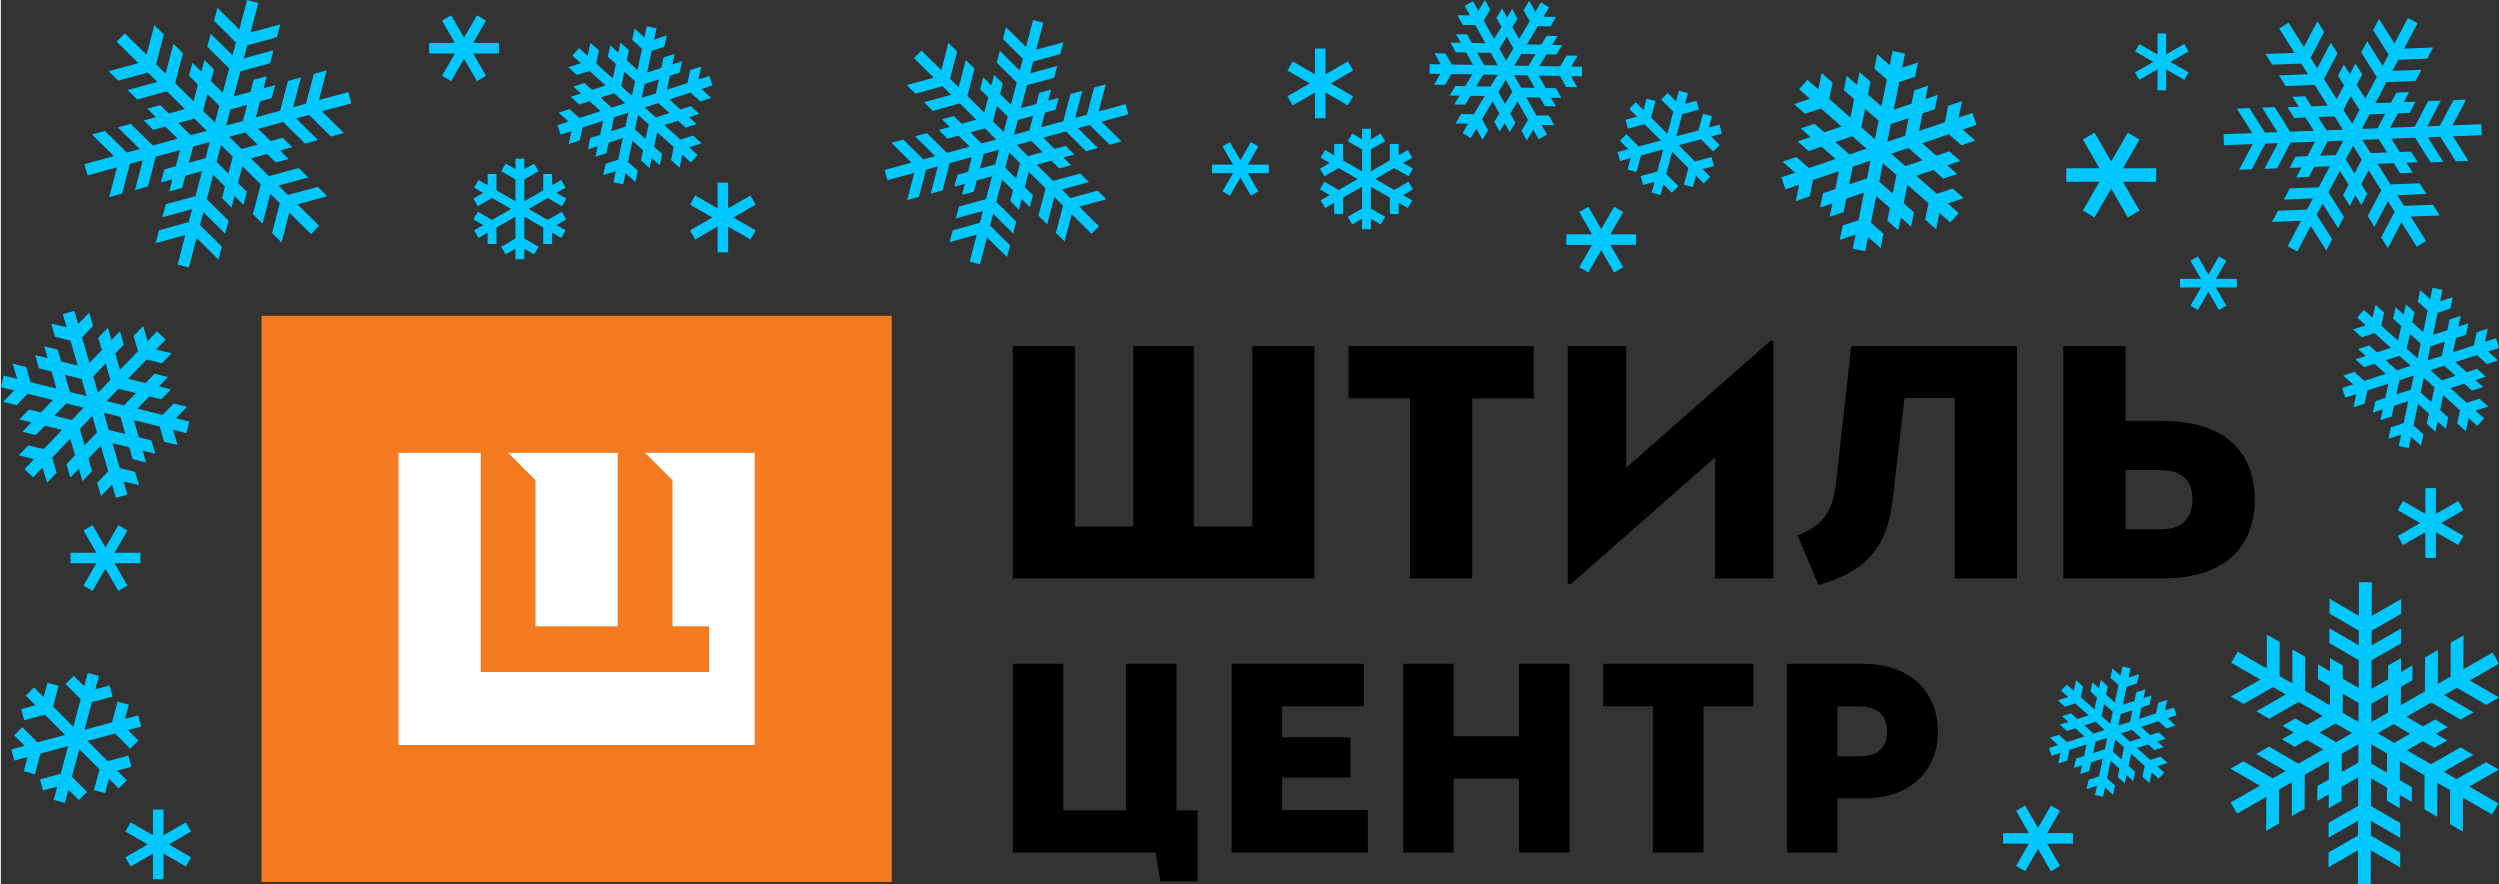 <?xml version="1.0" encoding="UTF-8"?>
<!DOCTYPE svg PUBLIC "-//W3C//DTD SVG 1.1//EN" "http://www.w3.org/Graphics/SVG/1.1/DTD/svg11.dtd">
<!-- Creator: CorelDRAW 2021.5 -->
<svg xmlns="http://www.w3.org/2000/svg" xml:space="preserve" width="1728px" height="611px" version="1.1" style="shape-rendering:geometricPrecision; text-rendering:geometricPrecision; image-rendering:optimizeQuality; fill-rule:evenodd; clip-rule:evenodd"
viewBox="0 0 1735.58 614.1"
 xmlns:xlink="http://www.w3.org/1999/xlink"
 xmlns:xodm="http://www.corel.com/coreldraw/odm/2003">
 <rect x="0" y="0" width="1735.58" height="614.1" fill="#333333" stroke="none"/>
 <defs>
  <style type="text/css">
   <![CDATA[
    .fil0 {fill:black;fill-rule:nonzero}
    .fil3 {fill:#00C8FF;fill-rule:nonzero}
    .fil1 {fill:#F37A1F;fill-rule:nonzero}
    .fil2 {fill:#FEFEFE;fill-rule:nonzero}
   ]]>
  </style>
 </defs>
 <g id="Слой_x0020_1">
  <g id="_2237096153088">
   <path class="fil0" d="M869.37 240.44l0 125.33 -40.59 0 0 -125.33 -42.01 0 0 125.33 -40.59 0 0 -125.33 -43.2 0 0 161.41 209.59 0 0 -161.41 -43.2 0zm109.59 161.41l43.2 0 0 -125.09 42.72 0 0 -36.32 -128.65 0 0 36.32 42.73 0 0 125.09zm211.89 -84.03l0 84.03 40.59 0 0 -163.54c0,-1.43 -0.71,-2.61 -3.32,-0.48l-98.98 87.11 0 -84.5 -40.59 0 0 163.78c0,1.9 0.71,2.61 3.32,0.47l98.98 -86.87zm94.64 -77.38l-10.68 95.66c-2.38,21.83 -11.4,29.91 -26.59,35.84l14.48 34.42c31.57,-8.79 47.47,-24.45 51.51,-59.11l8.31 -70.73 34.89 0 0 125.33 43.19 0 0 -161.41 -115.11 0zm147.33 161.41l68.83 0c40.11,0 64.09,-18.99 64.09,-54.83 0,-35.84 -23.98,-54.59 -64.09,-54.59l-25.63 0 0 -51.99 -43.2 0 0 161.41zm43.2 -34.18l0 -41.07 24.68 0c16.38,0 21.84,9.26 21.84,20.42 0,11.15 -5.22,20.65 -21.84,20.65l-24.68 0zm-773.04 224.56l99.27 0 3.27 20.05 25.83 0 0 -49.35 -14.65 0 0 -101.77 -35.08 0 0 101.77 -43.56 0 0 -101.77 -35.08 0 0 131.07zm152.05 0l94.64 0 0 -29.49 -59.56 0 0 -22.55 47.42 0 0 -27.95 -47.42 0 0 -21.59 56.86 0 0 -29.49 -91.94 0 0 131.07zm199.66 -80.76l-45.49 0 0 -50.31 -35.07 0 0 131.07 35.07 0 0 -51.27 45.49 0 0 51.27 35.08 0 0 -131.07 -35.08 0 0 50.31zm93.07 80.76l35.08 0 0 -101.58 34.7 0 0 -29.49 -104.47 0 0 29.49 34.69 0 0 101.58zm128.15 -37.59l17.93 0c33.34,0 51.85,-19.66 51.85,-46.45 0,-26.79 -18.51,-47.03 -51.85,-47.03l-53.01 0 0 131.07 35.08 0 0 -37.59zm0 -29.29l0 -34.51 16.19 0c11.95,0 18.32,6.56 18.32,17.35 0,10.79 -6.37,17.16 -18.32,17.16l-16.19 0z"/>
   <polygon class="fil1" points="181.1,612.75 618.87,612.75 618.87,219.39 181.1,219.39 "/>
   <path class="fil2" d="M276.27 314.56l57.1 0 0 152.26 158.61 0 0 -31.72 -25.38 0 0 -101.51 -19.03 -19.03 76.13 0 0 203.02 -247.43 0 0 -203.02zm76.13 0l76.13 0 0 120.54 -57.1 0 0 -101.51 -19.03 -19.03z"/>
  </g>
  <g id="_2237096159088">
   <path class="fil3" d="M220.13 129.79l-20.65 5.63 -6.58 -6.51 20.64 -5.65 -6.64 -6.56 -20.63 5.65 -12.47 -12.32 11.2 -3 5.92 5.84 9.03 -2.43 -5.94 -5.87 8.41 -2.3 -6.61 -6.58 -8.45 2.31 -8.58 -8.5 17.36 -4.76 15.22 15.06 9 -2.47 -15.23 -15.06 8.97 -2.45 15.24 15.03 8.98 -2.46 -15.25 -15.03 20.46 -5.61 -2.14 -7.79 -20.45 5.6 5.45 -20.69 -8.97 2.46 -5.45 20.69 -8.92 2.44 5.42 -20.69 -9.01 2.47 -5.41 20.69 -16.87 4.62 2.93 -11.15 8.02 -2.19 2.4 -9.05 -8.04 2.21 2.21 -8.43 -9 2.43 -2.23 8.47 -11.62 3.14 4.56 -17.4 20.65 -5.66 2.36 -9.02 -20.65 5.66 2.35 -8.99 20.65 -5.69 2.36 -9 -20.65 5.69 5.37 -20.52 -7.81 -2.05 -5.37 20.51 -15.2 -15.06 -2.36 9 15.2 15.06 -2.35 8.95 -15.21 -15.04 -2.36 9.02 15.21 15.05 -4.44 16.94 -8.21 -8.11 2.1 -8.03 -6.63 -6.61 -2.11 8.08 -6.19 -6.14 -2.4 9.02 6.22 6.16 -3.04 11.61 -12.8 -12.66 5.42 -20.72 -6.63 -6.56 -5.43 20.72 -6.61 -6.53 5.4 -20.72 -6.62 -6.55 -5.4 20.73 -15.08 -14.92 -5.68 5.75 15.08 14.91 -20.65 5.62 6.62 6.54 20.64 -5.62 6.58 6.5 -20.63 5.65 6.63 6.57 20.64 -5.66 12.49 12.34 -11.2 3.08 -5.91 -5.85 -9.03 2.44 5.94 5.87 -8.41 2.3 6.6 6.58 8.46 -2.31 8.54 8.41 -17.34 4.76 -15.24 -15.06 -8.99 2.46 15.23 15.06 -8.96 2.46 -15.25 -15.03 -8.98 2.45 15.25 15.04 -20.46 5.61 2.14 7.79 20.44 -5.6 -5.44 20.69 8.97 -2.47 5.45 -20.69 8.92 -2.45 -5.42 20.7 9.01 -2.47 5.42 -20.69 16.91 -4.63 -2.95 11.25 -8.02 2.2 -2.41 9.04 8.05 -2.21 -2.21 8.43 9.01 -2.43 2.22 -8.47 11.59 -3.24 -4.56 17.41 -20.65 5.66 -2.37 9.03 20.66 -5.66 -2.35 8.99 -20.65 5.69 -2.35 9 20.64 -5.69 -5.37 20.52 7.81 2.05 5.38 -20.52 15.2 15.07 2.35 -9 -15.2 -15.07 2.35 -8.95 15.21 15.04 2.36 -9.02 -15.21 -15.04 4.42 -16.89 8.26 8.14 -2.1 8.04 6.62 6.6 2.11 -8.07 6.2 6.13 2.4 -9.01 -6.23 -6.17 3.05 -11.66 12.78 12.62 -5.43 20.72 6.64 6.57 5.42 -20.73 6.61 6.53 -5.41 20.73 6.63 6.54 5.39 -20.72 15.09 14.91 5.68 -5.75 -15.08 -14.9 20.64 -5.63 -6.61 -6.54zm-60.67 -53.73l11.64 -3.19 -2.93 11.17 -11.63 3.18 2.92 -11.16zm-15.88 -10.69l8.21 8.12 -3.06 11.66 -8.21 -8.11 3.06 -11.67zm-11.68 28.56l-8.58 -8.49 11.14 -3.04 8.57 8.48 -11.13 3.05zm1.61 7.94l11.63 -3.19 -2.92 11.16 -11.64 3.19 2.93 -11.16zm16.39 10.55l3.05 -11.67 8.21 8.11 -3.06 11.68 -8.2 -8.12zm8.75 -17.4l11.12 -3.05 8.59 8.49 -11.13 3.04 -8.58 -8.48z"/>
   <polygon class="fil3" points="306.49,14.33 312.83,10.67 321.78,26.17 330.73,10.67 337.07,14.33 328.12,29.83 346.02,29.83 346.02,37.15 328.12,37.15 337.07,52.65 330.73,56.31 321.78,40.81 312.83,56.31 306.49,52.65 315.44,37.15 297.54,37.15 297.54,29.83 315.44,29.83 "/>
   <path class="fil3" d="M130.94 292.82l-9.25 -2.28 7.64 -7.95 -9.33 -2.3 -7.64 7.95 -17.53 -4.32 8.32 -8.57 8.32 2.05 6.7 -6.92 -8.35 -2.06 6.23 -6.47 -9.32 -2.33 -6.25 6.5 -12.08 -2.99 12.84 -13.37 10.7 2.64 6.66 -6.93 -10.71 -2.64 6.63 -6.9 -5.99 -5.77 -6.6 6.87 -3.07 -10.59 -6.66 6.94 3.07 10.58 -12.48 12.99 -3.29 -11.41 5.93 -6.17 -2.64 -9.27 -5.96 6.2 -2.49 -8.62 -6.68 6.9 2.5 8.67 -8.62 8.9 -5.15 -17.79 7.64 -7.95 -2.67 -9.23 -7.64 7.95 -2.67 -9.19 -7.99 2.31 2.65 9.15 -10.7 -2.64 2.67 9.23 10.7 2.64 5.02 17.33 -11.55 -2.84 -2.38 -8.22 -9.35 -2.34 2.39 8.26 -8.71 -2.16 2.64 9.24 8.75 2.16 3.44 11.88 -18 -4.44 -3.07 -10.59 -9.33 -2.3 3.06 10.59 -9.29 -2.29 -2 8.08 9.25 2.28 -7.63 7.94 9.33 2.31 7.64 -7.95 17.55 4.32 -8.28 8.63 -8.31 -2.05 -6.7 6.92 8.35 2.06 -6.22 6.47 9.31 2.33 6.26 -6.5 11.99 2.93 -12.82 13.36 -10.72 -2.64 -6.65 6.93 10.71 2.64 -6.63 6.9 5.99 5.78 6.59 -6.88 3.07 10.59 6.66 -6.94 -3.06 -10.58 12.51 -13.02 3.33 11.51 -5.93 6.17 2.64 9.27 5.96 -6.2 2.49 8.62 6.68 -6.9 -2.5 -8.67 8.55 -8.98 5.15 17.81 -7.64 7.95 2.67 9.23 7.64 -7.96 2.67 9.2 7.99 -2.31 -2.65 -9.15 10.7 2.64 -2.67 -9.23 -10.7 -2.64 -5 -17.28 11.6 2.85 2.38 8.22 9.34 2.35 -2.39 -8.26 8.72 2.15 -2.64 -9.24 -8.76 -2.16 -3.45 -11.93 17.95 4.42 3.07 10.6 9.34 2.3 -3.07 -10.6 9.28 2.3 2 -8.08zm-66.72 -31.37l8.61 -8.96 3.3 11.42 -8.6 8.95 -3.31 -11.41zm-19.69 -1.08l11.54 2.85 3.46 11.93 -11.54 -2.85 -3.46 -11.93zm4.75 31.43l-12.07 -2.98 8.24 -8.57 12.06 2.98 -8.23 8.57zm5.61 6.17l8.61 -8.96 3.3 11.41 -8.61 8.97 -3.3 -11.42zm20.06 0.68l-3.45 -11.93 11.53 2.84 3.46 11.94 -11.54 -2.85zm-1.44 -20.01l8.23 -8.57 12.07 2.98 -8.24 8.56 -12.06 -2.97z"/>
   <polygon class="fil3" points="57.38,368.5 63.72,364.84 72.67,380.34 81.62,364.84 87.96,368.5 79.01,384 96.91,384 96.91,391.32 79.01,391.32 87.96,406.82 81.62,410.48 72.67,394.98 63.72,410.48 57.38,406.82 66.33,391.32 48.43,391.32 48.43,384 66.33,384 "/>
   <polygon class="fil3" points="86.53,577.66 90.18,571.32 105.69,580.27 105.69,562.37 113,562.37 113,580.27 128.5,571.32 132.16,577.66 116.66,586.61 132.16,595.56 128.5,601.9 113,592.95 113,610.85 105.69,610.85 105.69,592.95 90.19,601.9 86.53,595.56 102.03,586.61 "/>
   <path class="fil3" d="M1726.49 529.53l-20.5 11.72 -8.83 -5.13 20.48 -11.75 -8.9 -5.17 -20.47 11.74 -16.73 -9.72 11.14 -6.3 7.93 4.61 8.98 -5.09 -7.97 -4.63 8.35 -4.78 -8.87 -5.21 -8.39 4.8 -11.52 -6.7 17.23 -9.88 20.42 11.88 8.93 -5.12 -20.43 -11.88 8.9 -5.1 20.44 11.85 8.9 -5.1 -20.43 -11.85 20.3 -11.64 -4.43 -7.74 -20.3 11.64 0.11 -23.61 -8.91 5.1 -0.1 23.61 -8.86 5.07 0.07 -23.6 -8.93 5.13 -0.07 23.59 -16.74 9.6 0.05 -12.72 7.96 -4.56 0.07 -10.32 -7.98 4.58 0.03 -9.62 -8.95 5.09 -0.04 9.66 -11.54 6.56 0.06 -19.84 20.5 -11.75 0.03 -10.29 -20.5 11.75 0.04 -10.25 20.48 -11.78 0.03 -10.26 -20.48 11.77 0.07 -23.4 -8.92 -0.03 -0.07 23.39 -20.39 -11.89 -0.03 10.27 20.39 11.89 -0.03 10.21 -20.4 -11.87 -0.04 10.29 20.41 11.87 -0.06 19.32 -11.02 -6.39 0.03 -9.17 -8.9 -5.22 -0.03 9.21 -8.31 -4.84 -0.07 10.29 8.35 4.86 -0.04 13.25 -17.18 -9.99 0.08 -23.63 -8.9 -5.17 -0.08 23.62 -8.86 -5.15 0.05 -23.62 -8.88 -5.16 -0.05 23.62 -20.22 -11.76 -4.49 7.7 20.23 11.76 -20.5 11.72 8.87 5.15 20.5 -11.7 8.82 5.12 -20.47 11.74 8.9 5.18 20.48 -11.74 16.74 9.73 -11.11 6.37 -7.92 -4.61 -8.97 5.1 7.96 4.63 -8.35 4.78 8.87 5.2 8.39 -4.8 11.45 6.63 -17.21 9.87 -20.43 -11.88 -8.93 5.12 20.43 11.88 -8.9 5.09 -20.43 -11.84 -8.91 5.1 20.43 11.85 -20.3 11.64 4.43 7.74 20.3 -11.64 -0.1 23.61 8.9 -5.11 0.11 -23.61 8.84 -5.08 -0.07 23.61 8.94 -5.13 0.07 -23.59 16.79 -9.63 -0.04 12.84 -7.96 4.56 -0.08 10.32 7.99 -4.58 -0.03 9.62 8.95 -5.09 0.03 -9.66 11.49 -6.66 -0.06 19.86 -20.5 11.75 -0.03 10.29 20.5 -11.75 -0.03 10.25 -20.48 11.78 -0.03 10.27 20.47 -11.78 -0.07 23.4 8.92 0.03 0.07 -23.4 20.4 11.9 0.03 -10.27 -20.4 -11.89 0.03 -10.21 20.4 11.87 0.04 -10.3 -20.41 -11.86 0.06 -19.26 11.07 6.41 -0.02 9.17 8.89 5.23 0.03 -9.22 8.32 4.85 0.07 -10.29 -8.36 -4.87 0.04 -13.3 17.13 9.96 -0.07 23.63 8.9 5.18 0.07 -23.64 8.86 5.15 -0.05 23.63 8.89 5.16 0.03 -23.62 20.24 11.76 4.48 -7.71 -20.22 -11.76 20.49 -11.71 -8.87 -5.16zm-79.64 -40.63l11.55 -6.62 -0.05 12.73 -11.54 6.62 0.04 -12.73zm-19.92 -7.04l11.01 6.41 -0.04 13.3 -11.01 -6.4 0.04 -13.31zm-4.59 33.74l-11.5 -6.7 11.05 -6.32 11.5 6.69 -11.05 6.33zm3.91 8.03l11.55 -6.61 -0.04 12.72 -11.55 6.62 0.04 -12.73zm20.42 6.74l0.05 -13.3 11 6.4 -0.04 13.31 -11.01 -6.41zm4.55 -20.99l11.04 -6.34 11.51 6.7 -11.05 6.32 -11.5 -6.68z"/>
   <path class="fil3" d="M1725.11 290.67l-5.99 -5.39 8.87 -2.89 -6.04 -5.44 -8.87 2.88 -11.36 -10.23 9.63 -3.06 5.39 4.84 7.77 -2.48 -5.41 -4.87 7.23 -2.34 -6.02 -5.46 -7.27 2.35 -7.82 -7.05 14.93 -4.85 6.93 6.25 7.74 -2.52 -6.94 -6.24 7.7 -2.5 -2.16 -6.71 -7.67 2.49 1.94 -9.12 -7.74 2.52 -1.94 9.11 -14.5 4.71 2.1 -9.83 6.89 -2.23 1.73 -7.97 -6.91 2.25 1.58 -7.44 -7.74 2.49 -1.6 7.46 -9.99 3.2 3.27 -15.33 8.87 -2.88 1.69 -7.95 -8.87 2.88 1.68 -7.92 -6.88 -1.48 -1.68 7.89 -6.93 -6.24 -1.69 7.95 6.92 6.24 -3.17 14.94 -7.48 -6.73 1.5 -7.08 -6.04 -5.49 -1.51 7.12 -5.64 -5.09 -1.72 7.95 5.66 5.11 -2.17 10.24 -11.67 -10.51 1.95 -9.13 -6.05 -5.44 -1.94 9.13 -6.02 -5.42 -4.72 5.23 5.99 5.39 -8.87 2.88 6.05 5.44 8.87 -2.87 11.37 10.23 -9.62 3.13 -5.38 -4.85 -7.77 2.49 5.41 4.87 -7.23 2.34 6.02 5.46 7.26 -2.35 7.78 6.98 -14.91 4.85 -6.93 -6.25 -7.74 2.51 6.94 6.25 -7.71 2.5 2.17 6.7 7.66 -2.5 -1.94 9.13 7.75 -2.52 1.94 -9.11 14.54 -4.72 -2.12 9.92 -6.89 2.23 -1.73 7.97 6.92 -2.25 -1.58 7.43 7.74 -2.48 1.59 -7.46 9.97 -3.29 -3.27 15.34 -8.88 2.88 -1.69 7.96 8.88 -2.88 -1.69 7.92 6.89 1.47 1.68 -7.89 6.93 6.24 1.69 -7.95 -6.93 -6.24 3.17 -14.89 7.52 6.76 -1.51 7.08 6.03 5.49 1.52 -7.12 5.65 5.09 1.72 -7.94 -5.67 -5.12 2.18 -10.28 11.63 10.47 -1.94 9.13 6.05 5.45 1.94 -9.13 6.01 5.42 4.72 -5.23zm-37.25 -50.06l10 -3.25 -2.09 9.84 -10 3.24 2.09 -9.83zm-14.26 -8.67l7.47 6.74 -2.19 10.28 -7.47 -6.73 2.19 -10.29zm-9.01 25.34l-7.82 -7.04 9.57 -3.1 7.81 7.04 -9.56 3.1zm1.72 6.85l10 -3.24 -2.09 9.83 -10.01 3.25 2.1 -9.84zm14.7 8.52l2.18 -10.28 7.48 6.73 -2.19 10.29 -7.47 -6.74zm6.91 -15.5l9.57 -3.11 7.81 7.04 -9.57 3.11 -7.81 -7.04z"/>
   <path class="fil3" d="M1581.91 146.4l20.17 -0.79 4.07 -7.72 -20.16 0.77 4.11 -7.78 20.16 -0.77 7.72 -14.62 -10.93 0.48 -3.66 6.93 -8.82 0.38 3.68 -6.97 -8.22 0.32 4.08 -7.8 8.25 -0.32 5.31 -10.08 -16.96 0.65 -9.42 17.86 -8.8 0.34 9.43 -17.87 -8.76 0.34 -9.45 17.85 -8.77 0.33 9.45 -17.85 -19.99 0.76 -0.29 -7.61 19.98 -0.76 -10.77 -17.07 8.77 -0.33 10.77 17.06 8.72 -0.33 -10.75 -17.08 8.8 -0.33 10.74 17.07 16.48 -0.62 -5.8 -9.2 -7.83 0.3 -4.73 -7.45 7.87 -0.3 -4.39 -6.96 8.79 -0.37 4.41 6.99 11.34 -0.48 -9.03 -14.35 -20.19 0.77 -4.69 -7.44 20.19 -0.77 -4.67 -7.42 -20.18 0.74 -4.68 -7.43 20.18 -0.74 -10.65 -16.93 6.45 -4.06 10.65 16.92 9.39 -17.86 4.68 7.43 -9.39 17.86 4.64 7.39 9.42 -17.85 4.68 7.44 -9.41 17.85 8.8 13.98 5.09 -9.62 -4.18 -6.63 4.09 -7.82 4.2 6.66 3.82 -7.28 4.72 7.44 -3.85 7.3 6.03 9.58 7.93 -15.02 -10.76 -17.1 4.1 -7.78 10.76 17.1 4.1 -7.75 -10.74 -17.11 4.09 -7.76 10.74 17.1 9.33 -17.69 6.75 3.55 -9.34 17.69 20.17 -0.79 -4.1 7.76 -20.16 0.8 -4.07 7.71 20.16 -0.77 -4.11 7.79 -20.16 0.77 -7.73 14.64 10.94 -0.41 3.66 -6.94 8.81 -0.37 -3.68 6.96 8.22 -0.31 -4.07 7.79 -8.26 0.32 -5.3 9.99 16.95 -0.64 9.43 -17.87 8.79 -0.33 -9.43 17.87 8.77 -0.34 9.44 -17.85 8.77 -0.34 -9.44 17.85 19.99 -0.76 0.29 7.62 -19.98 0.76 10.77 17.07 -8.77 0.33 -10.78 -17.07 -8.71 0.33 10.75 17.08 -8.81 0.34 -10.74 -17.08 -16.53 0.63 5.85 9.29 7.83 -0.3 4.74 7.45 -7.87 0.3 4.38 6.95 -8.79 0.37 -4.4 -6.99 -11.35 0.38 9.04 14.37 20.19 -0.78 4.68 7.45 -20.18 0.77 4.67 7.42 20.18 -0.74 4.67 7.43 -20.18 0.74 10.66 16.93 -6.45 4.06 -10.66 -16.93 -9.39 17.87 -4.68 -7.43 9.4 -17.86 -4.65 -7.39 -9.41 17.85 -4.69 -7.45 9.42 -17.84 -8.78 -13.94 -5.11 9.67 4.17 6.63 -4.08 7.82 -4.2 -6.67 -3.83 7.28 -4.71 -7.43 3.85 -7.31 -6.06 -9.62 -7.9 14.97 10.76 17.1 -4.11 7.79 -10.76 -17.1 -4.09 7.75 10.74 17.11 -4.1 7.76 -10.73 -17.11 -9.34 17.7 -6.74 -3.56 9.33 -17.69 -20.16 0.8 4.09 -7.77zm39.33 -65.53l-11.38 0.43 5.81 9.21 11.36 -0.43 -5.79 -9.21zm11.24 -14.13l-5.07 9.63 6.06 9.63 5.08 -9.63 -6.07 -9.63zm18.61 22.38l5.31 -10.07 -10.87 0.42 -5.31 10.06 10.87 -0.41zm0.81 7.59l-11.37 0.44 5.8 9.21 11.37 -0.44 -5.8 -9.21zm-11.75 14.14l-6.06 -9.62 -5.07 9.62 6.06 9.63 5.07 -9.63zm-12.81 -13.16l-10.87 0.41 -5.31 10.07 10.88 -0.42 5.3 -10.06z"/>
   <path class="fil3" d="M484.01 107.7l-5.91 -5.33 8.75 -2.84 -5.96 -5.37 -8.75 2.84 -11.2 -10.08 9.5 -3.03 5.31 4.78 7.66 -2.44 -5.33 -4.81 7.13 -2.3 -5.94 -5.4 -7.16 2.33 -7.71 -6.96 14.71 -4.78 6.84 6.16 7.63 -2.48 -6.84 -6.16 7.6 -2.47 -2.14 -6.61 -7.56 2.46 1.91 -9 -7.63 2.48 -1.91 8.99 -14.3 4.65 2.07 -9.69 6.79 -2.21 1.71 -7.86 -6.82 2.22 1.56 -7.33 -7.63 2.45 -1.58 7.36 -9.85 3.16 3.22 -15.12 8.75 -2.85 1.67 -7.84 -8.75 2.84 1.66 -7.81 -6.79 -1.45 -1.66 7.77 -6.83 -6.15 -1.67 7.84 6.83 6.16 -3.13 14.73 -7.38 -6.64 1.49 -6.98 -5.96 -5.41 -1.49 7.02 -5.57 -5.03 -1.69 7.85 5.58 5.04 -2.14 10.09 -11.51 -10.36 1.92 -9 -5.96 -5.37 -1.92 9 -5.93 -5.34 -4.66 5.15 5.91 5.32 -8.75 2.84 5.97 5.37 8.74 -2.84 11.22 10.1 -9.49 3.09 -5.31 -4.79 -7.66 2.46 5.34 4.8 -7.13 2.31 5.93 5.39 7.17 -2.32 7.67 6.88 -14.7 4.78 -6.85 -6.16 -7.62 2.47 6.84 6.17 -7.6 2.46 2.14 6.61 7.55 -2.46 -1.91 9 7.64 -2.48 1.91 -8.99 14.34 -4.66 -2.09 9.79 -6.79 2.2 -1.71 7.86 6.83 -2.22 -1.57 7.33 7.64 -2.44 1.57 -7.37 9.83 -3.24 -3.22 15.13 -8.76 2.84 -1.67 7.85 8.76 -2.84 -1.66 7.81 6.79 1.45 1.65 -7.78 6.84 6.16 1.66 -7.84 -6.83 -6.16 3.13 -14.68 7.42 6.66 -1.49 6.99 5.95 5.41 1.49 -7.03 5.57 5.03 1.7 -7.84 -5.6 -5.05 2.16 -10.13 11.47 10.33 -1.91 9 5.96 5.37 1.91 -9 5.94 5.34 4.65 -5.15zm-36.74 -49.38l9.87 -3.2 -2.07 9.7 -9.86 3.2 2.06 -9.7zm-14.06 -8.55l7.37 6.65 -2.16 10.14 -7.37 -6.64 2.16 -10.15zm-8.89 25l-7.71 -6.95 9.44 -3.05 7.7 6.93 -9.43 3.07zm1.69 6.75l9.87 -3.2 -2.07 9.7 -9.86 3.2 2.06 -9.7zm14.5 8.4l2.16 -10.14 7.37 6.64 -2.16 10.15 -7.37 -6.65zm6.82 -15.28l9.43 -3.07 7.71 6.95 -9.43 3.05 -7.71 -6.93z"/>
   <path class="fil3" d="M1360.12 147.98l-7.54 -6.64 11 -3.72 -7.61 -6.69 -11 3.72 -14.29 -12.56 11.94 -3.97 6.79 5.96 9.63 -3.21 -6.81 -5.98 8.97 -3.03 -7.58 -6.71 -9.01 3.04 -9.84 -8.67 18.51 -6.26 8.73 7.67 9.59 -3.24 -8.73 -7.68 9.56 -3.23 -2.8 -8.31 -9.51 3.21 2.27 -11.39 -9.6 3.25 -2.27 11.38 -17.99 6.09 2.47 -12.27 8.55 -2.89 2.03 -9.95 -8.58 2.9 1.86 -9.28 -9.6 3.21 -1.88 9.32 -12.39 4.14 3.83 -19.14 11.01 -3.73 1.99 -9.93 -11.01 3.72 1.98 -9.89 -8.6 -1.73 -1.97 9.85 -8.73 -7.67 -1.98 9.93 8.72 7.67 -3.74 18.65 -9.41 -8.27 1.77 -8.85 -7.61 -6.73 -1.78 8.88 -7.1 -6.25 -2.02 9.92 7.13 6.29 -2.56 12.78 -14.68 -12.91 2.28 -11.4 -7.61 -6.69 -2.28 11.4 -7.58 -6.66 -5.8 6.58 7.54 6.63 -11 3.72 7.61 6.69 11.01 -3.72 14.31 12.58 -11.93 4.04 -6.78 -5.95 -9.63 3.21 6.81 5.98 -8.97 3.03 7.57 6.71 9.02 -3.04 9.79 8.58 -18.49 6.25 -8.74 -7.67 -9.59 3.24 8.74 7.68 -9.57 3.23 2.8 8.32 9.51 -3.23 -2.28 11.39 9.61 -3.24 2.28 -11.39 18.04 -6.1 -2.49 12.39 -8.55 2.89 -2.03 9.95 8.58 -2.9 -1.86 9.28 9.61 -3.21 1.87 -9.32 12.36 -4.25 -3.84 19.16 -11.01 3.72 -1.99 9.94 11.01 -3.73 -1.98 9.9 8.6 1.73 1.98 -9.85 8.72 7.66 1.99 -9.93 -8.73 -7.66 3.72 -18.59 9.47 8.3 -1.77 8.84 7.6 6.74 1.78 -8.89 7.11 6.26 2.02 -9.92 -7.14 -6.29 2.57 -12.83 14.64 12.86 -2.28 11.41 7.61 6.69 2.28 -11.4 7.58 6.66 5.79 -6.58zm-47.15 -61.79l12.41 -4.2 -2.46 12.29 -12.4 4.19 2.45 -12.28zm-17.89 -10.59l9.41 8.28 -2.57 12.84 -9.41 -8.27 2.57 -12.85zm-10.84 31.7l-9.84 -8.65 11.88 -4 9.82 8.64 -11.86 4.01zm2.25 8.51l12.4 -4.2 -2.46 12.28 -12.41 4.2 2.47 -12.28zm18.43 10.38l2.57 -12.83 9.41 8.27 -2.57 12.84 -9.41 -8.28zm8.38 -19.4l11.86 -4.02 9.85 8.65 -11.87 4.01 -9.84 -8.64z"/>
   <path class="fil3" d="M761.93 132.45l-18.86 5.14 -6.01 -5.94 18.85 -5.16 -6.06 -5.99 -18.85 5.16 -11.39 -11.26 10.23 -2.74 5.41 5.34 8.25 -2.22 -5.43 -5.36 7.68 -2.1 -6.03 -6.01 -7.72 2.1 -7.84 -7.76 15.86 -4.34 13.9 13.75 8.23 -2.25 -13.92 -13.76 8.19 -2.24 13.93 13.73 8.19 -2.24 -13.92 -13.74 18.68 -5.12 -1.95 -7.12 -18.68 5.12 4.98 -18.9 -8.2 2.25 -4.97 18.9 -8.15 2.23 4.95 -18.9 -8.23 2.25 -4.94 18.9 -15.41 4.23 2.68 -10.19 7.32 -2 2.2 -8.26 -7.35 2.01 2.02 -7.7 -8.23 2.22 -2.03 7.74 -10.61 2.86 4.16 -15.88 18.87 -5.18 2.15 -8.24 -18.86 5.17 2.15 -8.21 18.86 -5.19 2.15 -8.22 -18.86 5.19 4.91 -18.74 -7.14 -1.87 -4.9 18.73 -13.89 -13.76 -2.15 8.22 13.88 13.76 -2.14 8.18 -13.89 -13.74 -2.16 8.24 13.89 13.74 -4.05 15.48 -7.5 -7.41 1.92 -7.34 -6.06 -6.03 -1.93 7.37 -5.65 -5.6 -2.19 8.24 5.68 5.62 -2.78 10.61 -11.7 -11.56 4.96 -18.93 -6.06 -5.99 -4.96 18.92 -6.03 -5.96 4.93 -18.93 -6.04 -5.98 -4.94 18.93 -13.77 -13.62 -5.19 5.25 13.77 13.61 -18.85 5.14 6.04 5.98 18.85 -5.14 6.01 5.94 -18.84 5.16 6.06 6 18.84 -5.17 11.41 11.27 -10.22 2.81 -5.4 -5.34 -8.25 2.23 5.42 5.36 -7.68 2.1 6.03 6.01 7.72 -2.11 7.81 7.68 -15.84 4.35 -13.92 -13.76 -8.22 2.25 13.92 13.76 -8.19 2.24 -13.93 -13.73 -8.19 2.25 13.92 13.73 -18.68 5.12 1.94 7.12 18.68 -5.12 -4.97 18.9 8.19 -2.25 4.98 -18.9 8.15 -2.24 -4.96 18.91 8.23 -2.25 4.95 -18.9 15.45 -4.24 -2.69 10.28 -7.33 2.01 -2.2 8.26 7.36 -2.02 -2.02 7.7 8.22 -2.22 2.03 -7.74 10.59 -2.95 -4.16 15.9 -18.87 5.17 -2.16 8.24 18.87 -5.17 -2.15 8.21 -18.86 5.2 -2.15 8.22 18.86 -5.2 -4.91 18.75 7.14 1.87 4.9 -18.74 13.89 13.76 2.15 -8.22 -13.88 -13.76 2.14 -8.17 13.89 13.73 2.16 -8.24 -13.89 -13.74 4.04 -15.43 7.54 7.44 -1.92 7.34 6.04 6.04 1.94 -7.38 5.66 5.6 2.19 -8.23 -5.69 -5.63 2.79 -10.65 11.66 11.53 -4.95 18.92 6.06 6 4.96 -18.93 6.03 5.96 -4.94 18.93 6.06 5.98 4.92 -18.93 13.78 13.62 5.19 -5.25 -13.77 -13.61 18.85 -5.14 -6.04 -5.98zm-55.41 -49.07l10.63 -2.91 -2.68 10.2 -10.62 2.9 2.67 -10.19zm-14.51 -9.77l7.5 7.42 -2.8 10.65 -7.49 -7.41 2.79 -10.66zm-10.67 26.09l-7.83 -7.75 10.17 -2.78 7.83 7.75 -10.17 2.78zm1.47 7.25l10.63 -2.91 -2.67 10.19 -10.63 2.91 2.67 -10.19zm14.97 9.63l2.79 -10.65 7.5 7.41 -2.8 10.66 -7.49 -7.42zm8 -15.88l10.16 -2.79 7.84 7.75 -10.17 2.78 -7.83 -7.74z"/>
   <path class="fil3" d="M1098.53 46.38l-7.6 -0.13 4.52 -7.53 -7.66 -0.13 -4.52 7.54 -14.39 -0.23 4.94 -8.14 6.83 0.1 3.97 -6.57 -6.85 -0.11 3.68 -6.13 -7.65 -0.16 -3.71 6.17 -9.92 -0.17 7.6 -12.68 8.79 0.15 3.94 -6.58 -8.8 -0.14 3.93 -6.55 -5.69 -3.41 -3.91 6.51 -4.26 -7.68 -3.94 6.58 4.26 7.67 -7.37 12.33 -4.6 -8.29 3.51 -5.85 -3.71 -6.73 -3.51 5.88 -3.48 -6.26 -3.96 6.56 3.49 6.29 -5.11 8.45 -7.18 -12.9 4.52 -7.55 -3.72 -6.69 -4.52 7.54 -3.71 -6.67 -5.8 3.22 3.69 6.64 -8.79 -0.14 3.73 6.69 8.78 0.15 6.99 12.57 -9.48 -0.15 -3.31 -5.96 -7.69 -0.15 3.33 5.99 -7.15 -0.13 3.7 6.71 7.19 0.13 4.79 8.61 -14.79 -0.24 -4.27 -7.68 -7.67 -0.13 4.28 7.69 -7.63 -0.12 -0.12 6.63 7.6 0.12 -4.52 7.54 7.67 0.12 4.51 -7.53 14.41 0.23 -4.89 8.17 -6.82 -0.11 -3.98 6.58 6.86 0.11 -3.68 6.14 7.65 0.15 3.7 -6.17 9.85 0.14 -7.59 12.67 -8.8 -0.14 -3.93 6.57 8.79 0.14 -3.92 6.55 5.69 3.42 3.89 -6.52 4.27 7.68 3.95 -6.58 -4.27 -7.68 7.4 -12.35 4.64 8.35 -3.5 5.86 3.7 6.73 3.52 -5.88 3.48 6.26 3.96 -6.56 -3.49 -6.29 5.04 -8.5 7.18 12.92 -4.52 7.54 3.72 6.69 4.52 -7.54 3.71 6.67 5.8 -3.22 -3.69 -6.64 8.78 0.14 -3.72 -6.69 -8.78 -0.14 -6.97 -12.54 9.52 0.15 3.32 5.96 7.68 0.16 -3.34 -5.99 7.17 0.11 -3.7 -6.7 -7.2 -0.12 -4.81 -8.66 14.75 0.24 4.27 7.69 7.67 0.12 -4.28 -7.69 7.63 0.13 0.11 -6.63zm-57.44 -12.49l5.09 -8.5 4.6 8.29 -5.09 8.49 -4.6 -8.28zm-15.5 2.67l9.48 0.16 4.81 8.66 -9.47 -0.16 -4.82 -8.66zm9.29 23.58l-9.91 -0.16 4.88 -8.13 9.9 0.16 -4.87 8.13zm5.46 3.8l5.1 -8.5 4.6 8.28 -5.1 8.5 -4.6 -8.28zm15.72 -3.05l-4.82 -8.66 9.48 0.16 4.81 8.66 -9.47 -0.16zm-4.69 -15.29l4.87 -8.13 9.91 0.16 -4.88 8.13 -9.9 -0.16z"/>
   <path class="fil3" d="M1502.95 536.73l-4.86 -4.38 7.2 -2.34 -4.91 -4.42 -7.19 2.34 -9.23 -8.3 7.82 -2.49 4.38 3.93 6.3 -2.01 -4.39 -3.96 5.87 -1.9 -4.88 -4.43 -5.9 1.9 -6.35 -5.72 12.11 -3.94 5.63 5.08 6.28 -2.04 -5.63 -5.08 6.26 -2.03 -1.76 -5.44 -6.23 2.02 1.58 -7.4 -6.29 2.04 -1.57 7.4 -11.77 3.83 1.7 -7.99 5.6 -1.81 1.4 -6.47 -5.61 1.82 1.28 -6.03 -6.28 2.01 -1.3 6.07 -8.11 2.6 2.65 -12.45 7.21 -2.34 1.37 -6.46 -7.21 2.34 1.37 -6.43 -5.59 -1.2 -1.36 6.4 -5.63 -5.06 -1.37 6.45 5.62 5.07 -2.58 12.13 -6.07 -5.47 1.22 -5.75 -4.9 -4.45 -1.23 5.78 -4.58 -4.13 -1.4 6.45 4.6 4.15 -1.77 8.31 -9.47 -8.53 1.58 -7.41 -4.91 -4.42 -1.57 7.41 -4.89 -4.4 -3.83 4.25 4.86 4.38 -7.2 2.33 4.91 4.43 7.2 -2.34 9.23 8.31 -7.81 2.54 -4.37 -3.94 -6.3 2.02 4.39 3.96 -5.87 1.9 4.88 4.43 5.9 -1.91 6.32 5.67 -12.1 3.93 -5.64 -5.07 -6.28 2.04 5.64 5.07 -6.26 2.03 1.76 5.45 6.22 -2.03 -1.58 7.41 6.29 -2.04 1.58 -7.41 11.8 -3.83 -1.71 8.06 -5.6 1.81 -1.4 6.47 5.61 -1.82 -1.28 6.03 6.29 -2.02 1.29 -6.06 8.09 -2.67 -2.65 12.46 -7.21 2.34 -1.38 6.46 7.21 -2.34 -1.37 6.43 5.6 1.2 1.36 -6.41 5.62 5.07 1.38 -6.46 -5.63 -5.06 2.58 -12.09 6.1 5.48 -1.22 5.76 4.9 4.45 1.23 -5.78 4.58 4.13 1.4 -6.45 -4.61 -4.15 1.78 -8.35 9.44 8.5 -1.57 7.42 4.9 4.42 1.58 -7.41 4.88 4.4 3.83 -4.25zm-30.24 -40.65l8.12 -2.63 -1.7 7.99 -8.12 2.63 1.7 -7.99zm-11.58 -7.03l6.07 5.47 -1.78 8.34 -6.07 -5.46 1.78 -8.35zm-7.32 20.57l-6.34 -5.71 7.77 -2.52 6.34 5.71 -7.77 2.52zm1.4 5.56l8.12 -2.63 -1.7 7.98 -8.12 2.64 1.7 -7.99zm11.93 6.92l1.78 -8.35 6.07 5.47 -1.78 8.35 -6.07 -5.47zm5.62 -12.58l7.76 -2.53 6.35 5.72 -7.77 2.52 -6.34 -5.71z"/>
   <polygon class="fil3" points="1096.49,147.31 1102.83,143.65 1111.78,159.15 1120.73,143.65 1127.06,147.31 1118.11,162.81 1136.01,162.81 1136.01,170.13 1118.11,170.13 1127.06,185.63 1120.73,189.29 1111.78,173.79 1102.83,189.29 1096.49,185.63 1105.44,170.13 1087.54,170.13 1087.54,162.81 1105.44,162.81 "/>
   <polygon class="fil3" points="848.68,101.72 853.84,98.74 861.14,111.38 868.44,98.74 873.6,101.72 866.31,114.36 880.9,114.36 880.9,120.33 866.31,120.33 873.6,132.97 868.44,135.95 861.14,123.31 853.84,135.95 848.68,132.97 855.97,120.33 841.38,120.33 841.38,114.36 855.97,114.36 "/>
   <polygon class="fil3" points="893.78,48.99 897.44,42.66 912.94,51.61 912.94,33.71 920.26,33.71 920.26,51.61 935.76,42.66 939.42,48.99 923.92,57.94 939.42,66.89 935.76,73.23 920.26,64.28 920.26,82.18 912.94,82.18 912.94,64.28 897.44,73.23 893.78,66.89 909.28,57.94 "/>
   <polygon class="fil3" points="1665.16,354.41 1668.82,348.07 1684.32,357.02 1684.32,339.12 1691.64,339.12 1691.64,357.02 1707.14,348.07 1710.8,354.41 1695.3,363.36 1710.8,372.31 1707.14,378.64 1691.64,369.69 1691.64,387.59 1684.32,387.59 1684.32,369.69 1668.82,378.64 1665.16,372.31 1680.67,363.36 "/>
   <polygon class="fil3" points="1446.37,96.92 1454.54,92.2 1466.07,112.18 1477.6,92.2 1485.77,96.92 1474.23,116.9 1497.3,116.9 1497.3,126.32 1474.23,126.32 1485.77,146.3 1477.6,151.02 1466.07,131.04 1454.54,151.02 1446.37,146.3 1457.9,126.32 1434.84,126.32 1434.84,116.9 1457.9,116.89 "/>
   <polygon class="fil3" points="478.76,142.13 482.41,135.79 497.92,144.74 497.92,126.84 505.23,126.84 505.23,144.74 520.73,135.79 524.39,142.13 508.89,151.08 524.39,160.03 520.73,166.36 505.23,157.41 505.23,175.31 497.92,175.31 497.92,157.41 482.42,166.36 478.76,160.03 494.26,151.08 "/>
   <polygon class="fil3" points="1399.96,563.27 1406.29,559.61 1415.24,575.11 1424.19,559.61 1430.53,563.27 1421.58,578.77 1439.48,578.77 1439.48,586.09 1421.58,586.09 1430.53,601.59 1424.19,605.25 1415.24,589.74 1406.29,605.25 1399.96,601.59 1408.91,586.09 1391.01,586.09 1391.01,578.77 1408.91,578.77 "/>
   <polygon class="fil3" points="945.61,89.42 951.76,89.42 951.76,96.71 958.57,92.78 961.64,98.11 951.76,103.82 951.76,119.02 964.93,111.42 964.93,100.01 971.08,100.01 971.08,107.87 977.4,104.22 980.48,109.55 974.16,113.2 980.97,117.13 977.89,122.46 968,116.75 954.84,124.35 968.01,131.96 977.89,126.25 980.97,131.58 974.16,135.51 980.48,139.16 977.4,144.49 971.08,140.84 971.08,148.7 964.93,148.7 964.93,137.29 951.76,129.68 951.76,144.89 961.64,150.6 958.57,155.93 951.76,152 951.76,159.29 945.61,159.29 945.61,152 938.8,155.93 935.72,150.6 945.61,144.89 945.61,129.68 932.44,137.29 932.44,148.7 926.28,148.7 926.28,140.84 919.96,144.49 916.89,139.16 923.21,135.51 916.4,131.58 919.48,126.25 929.36,131.96 942.53,124.35 929.36,116.75 919.48,122.46 916.4,117.13 923.21,113.2 916.89,109.55 919.96,104.22 926.28,107.87 926.28,100.01 932.44,100.01 932.44,111.42 945.61,119.03 945.61,103.82 935.72,98.11 938.8,92.78 945.61,96.71 "/>
   <polygon class="fil3" points="1165.77,63.02 1172.01,64.69 1170.03,72.08 1177.99,69.95 1179.65,76.18 1168.1,79.28 1163.97,94.68 1179.37,90.55 1182.47,78.99 1188.7,80.66 1186.57,88.62 1193.96,86.64 1195.63,92.87 1188.24,94.85 1194.06,100.68 1189.5,105.24 1181.04,96.78 1165.64,100.91 1176.91,112.18 1188.47,109.09 1190.14,115.32 1182.18,117.45 1187.59,122.86 1183.03,127.42 1177.62,122.01 1175.49,129.97 1169.25,128.3 1172.35,116.74 1161.08,105.47 1156.95,120.87 1165.41,129.33 1160.85,133.89 1155.02,128.07 1153.04,135.46 1146.81,133.79 1148.79,126.4 1140.83,128.53 1139.16,122.3 1150.72,119.2 1154.85,103.8 1139.44,107.93 1136.35,119.49 1130.12,117.82 1132.25,109.86 1124.86,111.84 1123.19,105.6 1130.58,103.62 1124.75,97.8 1129.31,93.24 1137.78,101.7 1153.18,97.57 1141.9,86.29 1130.34,89.39 1128.67,83.16 1136.64,81.03 1131.22,75.62 1135.79,71.05 1141.2,76.47 1143.33,68.51 1149.56,70.18 1146.46,81.73 1157.74,93.01 1161.87,77.61 1153.4,69.15 1157.96,64.58 1163.79,70.41 "/>
   <polygon class="fil3" points="60.34,467.53 68.11,469.61 65.64,478.82 75.56,476.16 77.63,483.92 63.24,487.78 58.1,506.96 77.28,501.82 81.14,487.43 88.9,489.51 86.24,499.42 95.45,496.96 97.53,504.72 88.32,507.19 95.58,514.45 89.9,520.13 79.36,509.59 60.17,514.73 74.22,528.77 88.62,524.92 90.7,532.68 80.78,535.34 87.52,542.08 81.84,547.76 75.1,541.02 72.44,550.94 64.68,548.86 68.54,534.46 54.49,520.41 49.35,539.6 59.89,550.14 54.21,555.82 46.95,548.56 44.48,557.77 36.72,555.69 39.19,546.48 29.27,549.14 27.19,541.38 41.59,537.52 46.73,518.33 27.54,523.47 23.68,537.87 15.92,535.79 18.58,525.87 9.37,528.34 7.29,520.58 16.5,518.11 9.24,510.85 14.92,505.17 25.46,515.71 44.65,510.57 30.6,496.52 16.21,500.38 14.12,492.62 24.04,489.96 17.3,483.22 22.98,477.54 29.72,484.28 32.38,474.36 40.14,476.44 36.29,490.84 50.33,504.89 55.47,485.7 44.93,475.16 50.61,469.48 57.87,476.74 "/>
   <polygon class="fil3" points="357.49,110.23 363.65,110.23 363.65,117.53 370.45,113.6 373.53,118.93 363.65,124.63 363.65,139.84 376.82,132.24 376.82,120.82 382.97,120.82 382.97,128.68 389.29,125.04 392.37,130.36 386.04,134.01 392.85,137.95 389.78,143.27 379.89,137.57 366.72,145.17 379.89,152.77 389.78,147.07 392.85,152.4 386.05,156.33 392.37,159.98 389.29,165.31 382.97,161.65 382.97,169.52 376.82,169.52 376.82,158.1 363.65,150.5 363.65,165.71 373.53,171.41 370.45,176.74 363.65,172.81 363.65,180.11 357.49,180.11 357.49,172.81 350.69,176.74 347.61,171.41 357.49,165.71 357.49,150.5 344.32,158.1 344.32,169.52 338.17,169.52 338.17,161.65 331.85,165.3 328.77,159.98 335.09,156.33 328.29,152.4 331.36,147.07 341.25,152.77 354.42,145.17 341.25,137.57 331.36,143.27 328.29,137.95 335.1,134.01 328.77,130.36 331.85,125.04 338.17,128.69 338.17,120.82 344.32,120.83 344.32,132.24 357.49,139.84 357.49,124.63 347.61,118.93 350.69,113.6 357.49,117.53 "/>
   <polygon class="fil3" points="1521.15,181.11 1526.31,178.13 1533.61,190.77 1540.91,178.13 1546.08,181.11 1538.78,193.75 1553.37,193.75 1553.37,199.72 1538.78,199.72 1546.08,212.36 1540.91,215.34 1533.61,202.7 1526.31,215.34 1521.15,212.36 1528.44,199.72 1513.85,199.72 1513.85,193.75 1528.44,193.75 "/>
   <polygon class="fil3" points="1482.63,35.72 1485.61,30.55 1498.25,37.85 1498.25,23.25 1504.22,23.25 1504.22,37.85 1516.85,30.55 1519.84,35.72 1507.2,43.01 1519.84,50.31 1516.85,55.48 1504.22,48.18 1504.22,62.77 1498.25,62.77 1498.25,48.18 1485.61,55.48 1482.63,50.31 1495.27,43.01 "/>
  </g>
 </g>
</svg>
